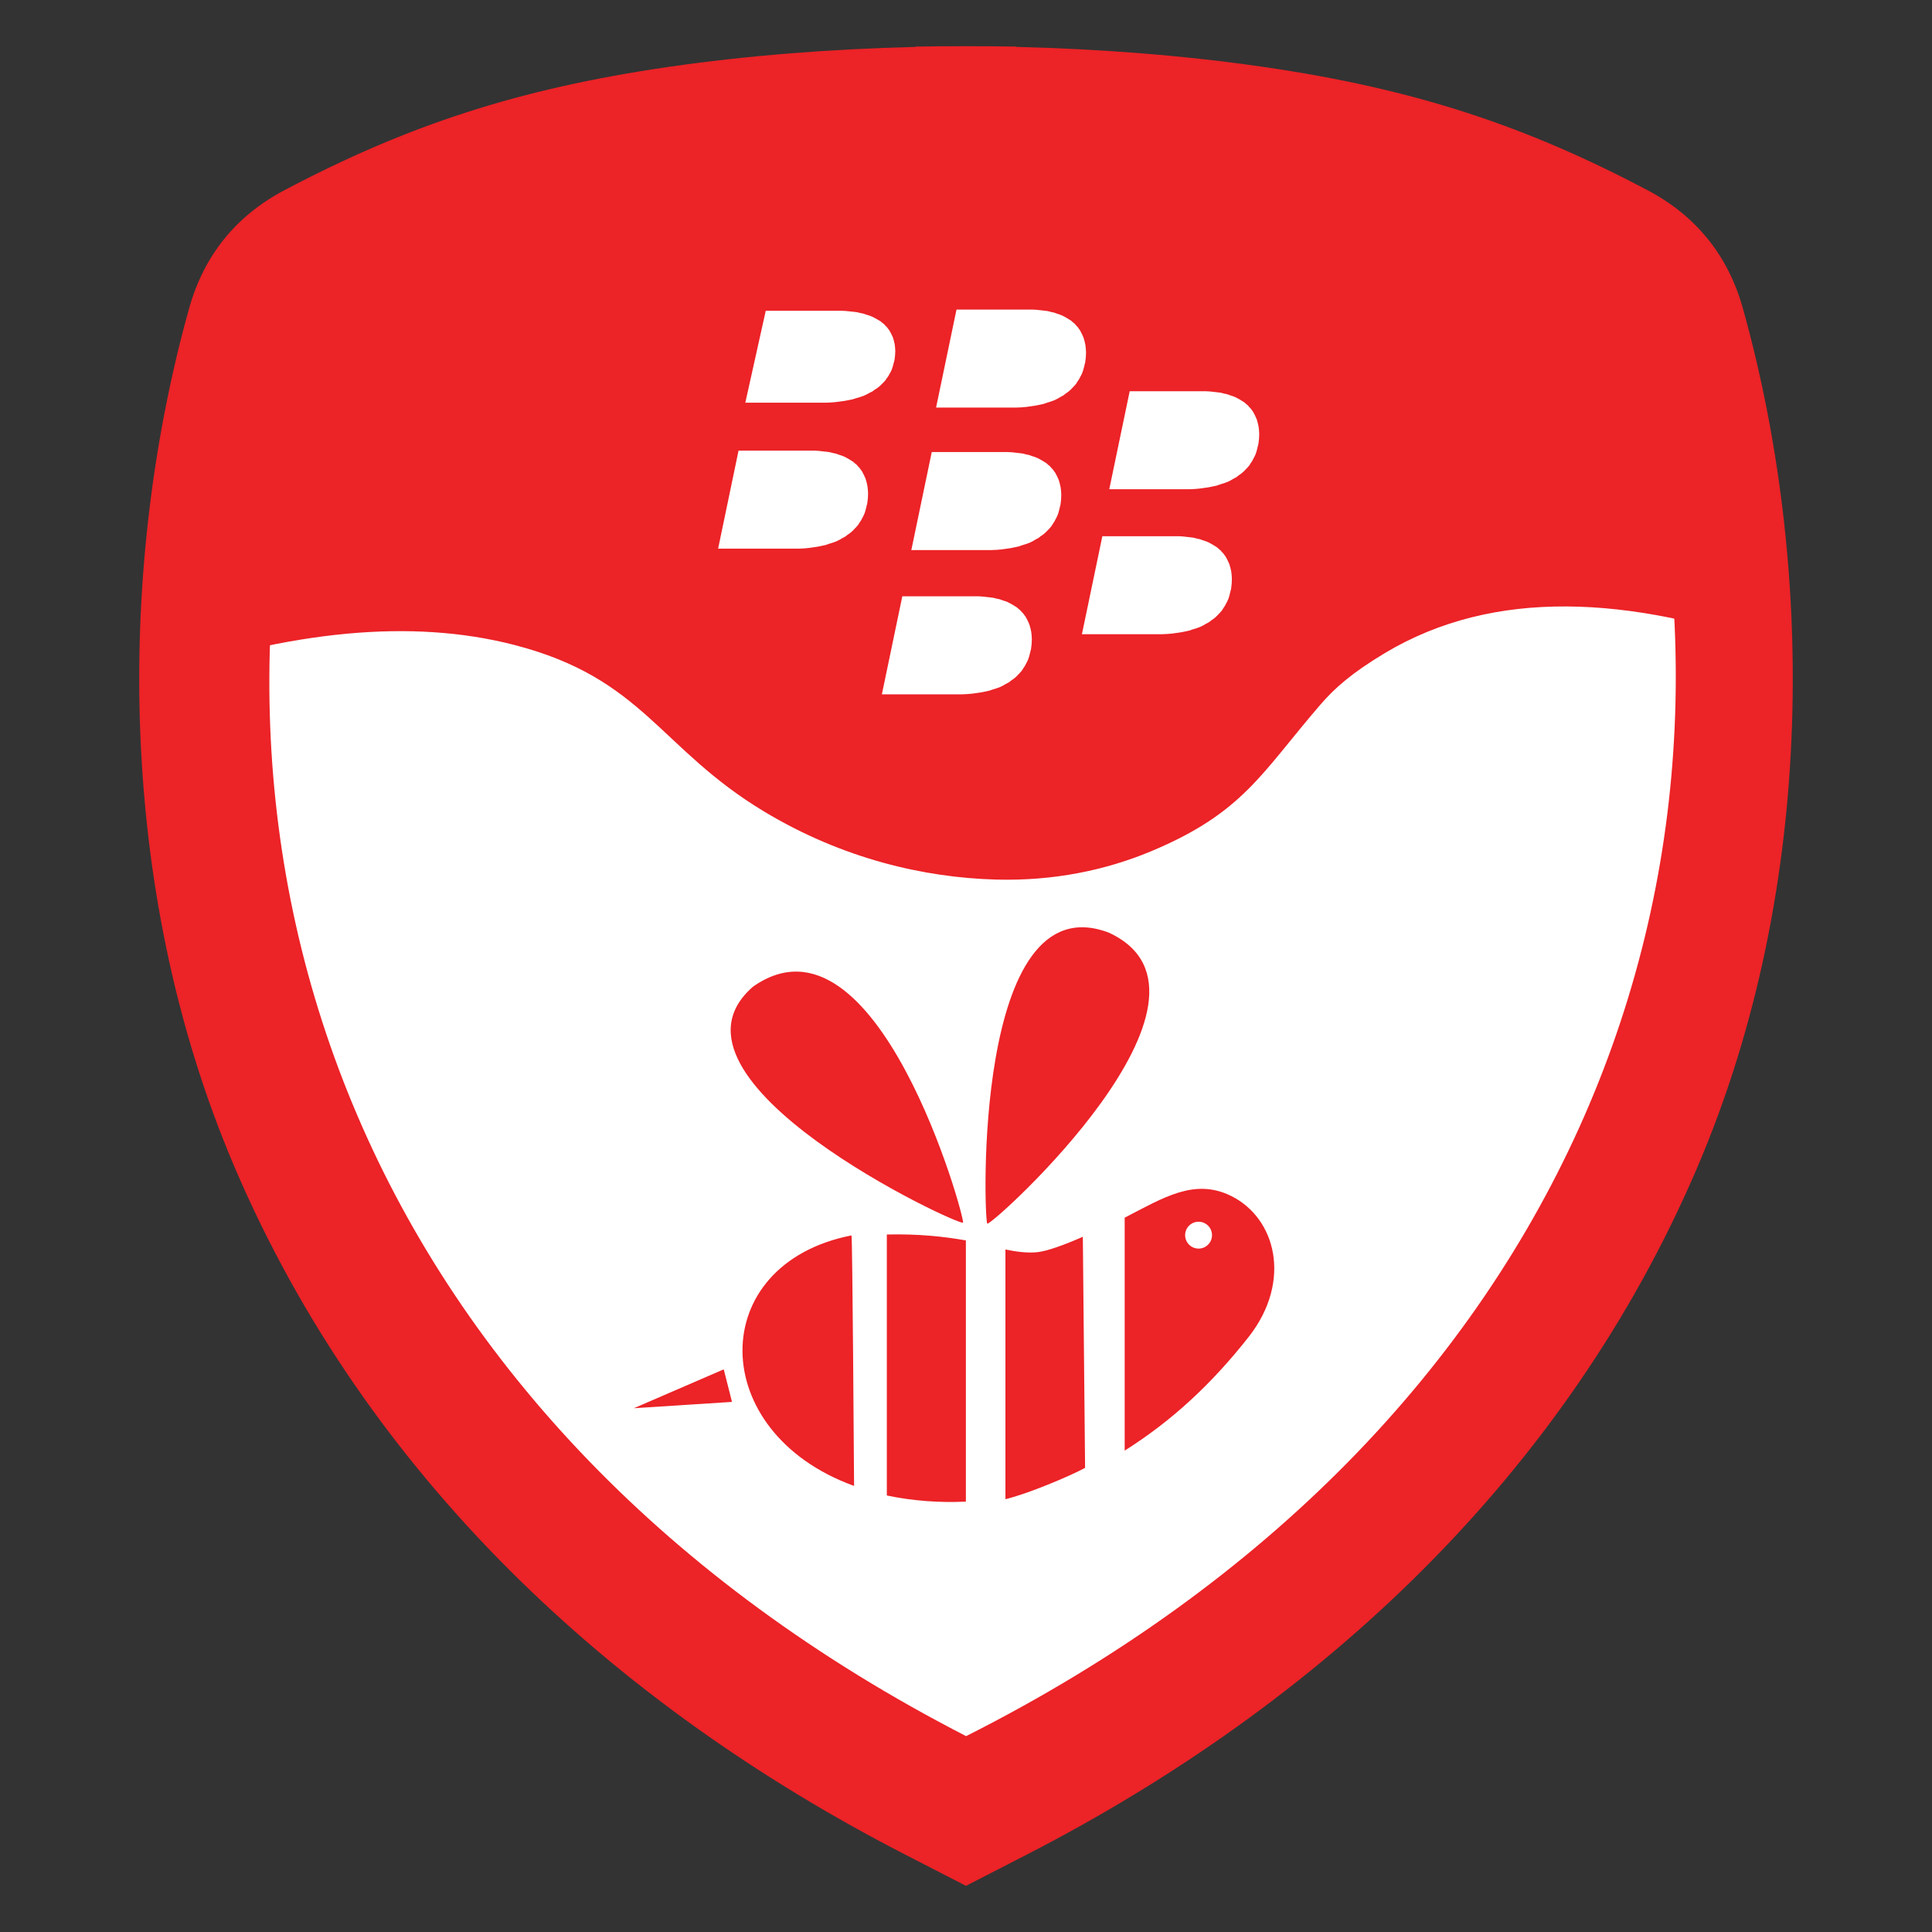 <?xml version="1.0" encoding="UTF-8"?>
<!DOCTYPE svg PUBLIC "-//W3C//DTD SVG 1.1//EN" "http://www.w3.org/Graphics/SVG/1.1/DTD/svg11.dtd">
<!-- Creator: CorelDRAW (Versión de evaluación) -->
<svg xmlns="http://www.w3.org/2000/svg" xml:space="preserve" width="6in" height="6in" version="1.1" style="shape-rendering:geometricPrecision; text-rendering:geometricPrecision; image-rendering:optimizeQuality; fill-rule:evenodd; clip-rule:evenodd"
viewBox="0 0 6000 6000"
 xmlns:xlink="http://www.w3.org/1999/xlink"
 xmlns:xodm="http://www.corel.com/coreldraw/odm/2003">
 <rect x="0" y="0" width="6000" height="6000" fill="#333333" stroke="none"/>
 <defs>
  <style type="text/css">
   <![CDATA[
    .fil0 {fill:none}
    .fil2 {fill:#EC2327}
    .fil1 {fill:white}
   ]]>
  </style>
 </defs>
 <g id="Capa_x0020_1">
  <g id="_2386814023712">
   <rect class="fil0" x="-0" y="-0" width="6000" height="6000"/>
   <path class="fil1" d="M2087.78 244.12c237.12,-34.52 495.5,-55.03 757.98,-61.39l0 -0.96c51.27,-0.92 102.64,-1.3 153.98,-1.15l0.53 0c51.34,-0.16 102.71,0.22 153.98,1.15l0 0.96c262.48,6.36 520.85,26.88 757.98,61.39 459.93,66.94 800.93,179.1 1177.94,378.44 147.64,78.06 245.85,199.81 290.89,360.63 215.24,768.61 233.71,1762.1 -139.87,2635.21 -402.65,941.04 -1154.15,1642.35 -2054.89,2105.38l-32.06 16.48 0 0.07 -7.49 3.78 -145.39 74.74 -1.35 0.56 -1.36 -0.56 -145.39 -74.74 -7.5 -3.78 0 -0.07 -32.06 -16.48c-900.74,-463.03 -1652.24,-1164.34 -2054.88,-2105.38 -373.58,-873.11 -355.11,-1866.6 -139.87,-2635.21 45.04,-160.82 143.25,-282.57 290.89,-360.63 377.02,-199.34 718.02,-311.5 1177.94,-378.44z"/>
   <path class="fil2" d="M2087.78 244.12c237.12,-34.52 495.5,-55.03 757.98,-61.39l0 -0.96c51.27,-0.92 102.64,-1.3 153.98,-1.15l0.53 0c51.34,-0.16 102.71,0.22 153.98,1.15l0 0.96c262.48,6.36 520.85,26.88 757.98,61.39 459.93,66.94 800.93,179.1 1177.94,378.44 147.64,78.06 245.85,199.81 290.89,360.63 88.07,314.5 143.17,666.65 151.97,1032.8 -473.34,-167.37 -893.89,-190.24 -1232.11,12.18 -102.5,61.34 -156.37,109.26 -200.09,159.89 -183.45,212.46 -239.06,335.8 -526.56,455.87 -138.57,57.87 -301.03,92.69 -481.96,87.67 -221.3,-6.15 -474.45,-64.04 -718.65,-210.92 -327.9,-197.21 -374.5,-414.45 -777.9,-518.11 -319.08,-81.98 -691.89,-43.89 -1129.98,102.79 1.3,-398.13 57.96,-782.16 153.18,-1122.16 45.04,-160.82 143.25,-282.57 290.89,-360.63 377.02,-199.34 718.02,-311.5 1177.94,-378.44zm692.55 845.38l-0.63 -10.66 -1.3 -10.6 -2.54 -10.62 -3.2 -10.63 -5.08 -10.61 -5.84 -10.62 -3.82 -4.97 -3.85 -5.03 -4.5 -4.39 -4.46 -4.99 -5.78 -4.37 -5.11 -4.39 -6.43 -3.75 -6.42 -3.75 -7.02 -3.72 -7.67 -3.76 -8.34 -3.14 -8.31 -2.46 -8.98 -3.12 -9.58 -1.86 -10.25 -2.52 -10.89 -1.28 -11.51 -1.22 -12.17 -1.25 -12.2 -0.63 -236.36 0 -63.43 285.47 249.21 0 16.03 -0.64 14.74 -1.22 14.7 -1.89 13.45 -1.87 13.46 -2.5 12.15 -2.5 11.53 -3.75 10.9 -3.11 10.89 -3.74 9.6 -4.39 8.98 -5 8.91 -4.39 7.7 -5.62 7.7 -4.99 7.03 -5.61 6.42 -6.26 5.78 -5.64 5.76 -6.26 4.51 -6.85 4.51 -6.26 3.85 -6.84 3.84 -6.89 3.22 -6.85 2.54 -7.47 1.92 -6.9 1.92 -7.51 1.92 -6.87 1.91 -14.96 0.62 -14.35 -0.01 0zm592.4 4.48l-0.63 -11.37 -1.3 -11.3 -2.54 -11.33 -3.19 -11.33 -5.09 -11.31 -5.84 -11.32 -3.81 -5.3 -3.85 -5.36 -4.5 -4.67 -4.46 -5.33 -5.78 -4.66 -5.11 -4.68 -6.42 -3.99 -6.43 -4 -7.01 -3.97 -7.67 -4.01 -8.34 -3.35 -8.32 -2.62 -8.98 -3.32 -9.57 -1.99 -10.26 -2.69 -10.89 -1.36 -11.5 -1.3 -12.17 -1.33 -12.2 -0.68 -236.35 0 -63.43 304.35 249.21 0 16.03 -0.69 14.74 -1.3 14.7 -2.03 13.46 -1.98 13.46 -2.66 12.15 -2.67 11.52 -3.99 10.9 -3.33 10.89 -3.97 9.59 -4.68 8.98 -5.34 8.91 -4.68 7.7 -6 7.69 -5.31 7.02 -5.99 6.43 -6.67 5.78 -6.02 5.76 -6.67 4.5 -7.3 4.5 -6.67 3.85 -7.3 3.84 -7.34 3.22 -7.3 2.55 -7.97 1.91 -7.35 1.94 -8.01 1.91 -7.33 1.91 -15.95 0.62 -15.3 -0.01 0.01zm-676.89 438.14l-0.63 -11.37 -1.3 -11.3 -2.54 -11.33 -3.19 -11.33 -5.09 -11.31 -5.84 -11.31 -3.81 -5.3 -3.85 -5.35 -4.5 -4.68 -4.46 -5.32 -5.78 -4.66 -5.11 -4.69 -6.42 -3.99 -6.43 -4 -7.01 -3.97 -7.67 -4.01 -8.34 -3.34 -8.32 -2.62 -8.98 -3.33 -9.57 -1.98 -10.26 -2.69 -10.89 -1.36 -11.51 -1.3 -12.17 -1.34 -12.21 -0.68 -236.35 0 -63.43 304.35 249.21 0 16.03 -0.68 14.74 -1.3 14.7 -2.02 13.46 -1.99 13.46 -2.66 12.15 -2.67 11.53 -4 10.9 -3.33 10.89 -3.98 9.6 -4.67 8.98 -5.34 8.92 -4.68 7.7 -5.99 7.7 -5.32 7.02 -5.98 6.43 -6.68 5.78 -6.02 5.76 -6.67 4.5 -7.3 4.5 -6.67 3.85 -7.3 3.84 -7.34 3.22 -7.3 2.55 -7.98 1.91 -7.35 1.93 -8 1.91 -7.32 1.91 -15.96 0.62 -15.29 -0 0zm600.06 4.35l-0.64 -11.37 -1.3 -11.3 -2.54 -11.33 -3.2 -11.33 -5.08 -11.31 -5.84 -11.31 -3.82 -5.3 -3.85 -5.35 -4.5 -4.68 -4.46 -5.32 -5.79 -4.67 -5.1 -4.67 -6.42 -4 -6.43 -4 -7.01 -3.98 -7.67 -4.01 -8.34 -3.35 -8.31 -2.61 -8.98 -3.33 -9.57 -1.98 -10.26 -2.69 -10.89 -1.36 -11.5 -1.29 -12.17 -1.34 -12.21 -0.68 -236.35 0 -63.43 304.35 249.21 0 16.02 -0.68 14.74 -1.31 14.7 -2.02 13.46 -1.99 13.46 -2.67 12.15 -2.67 11.53 -4 10.9 -3.33 10.89 -3.97 9.59 -4.68 8.98 -5.34 8.91 -4.68 7.7 -6 7.69 -5.32 7.03 -5.98 6.42 -6.67 5.78 -6.02 5.76 -6.66 4.5 -7.3 4.5 -6.67 3.85 -7.3 3.84 -7.34 3.22 -7.3 2.55 -7.97 1.91 -7.35 1.93 -8.01 1.91 -7.32 1.91 -15.96 0.62 -15.29 -0 0zm529.79 261.29l-0.63 -11.37 -1.3 -11.3 -2.54 -11.33 -3.19 -11.32 -5.09 -11.31 -5.84 -11.31 -3.81 -5.31 -3.85 -5.35 -4.5 -4.68 -4.46 -5.32 -5.78 -4.66 -5.1 -4.68 -6.43 -4 -6.42 -4 -7.01 -3.97 -7.68 -4.01 -8.33 -3.34 -8.31 -2.62 -8.98 -3.33 -9.57 -1.99 -10.27 -2.69 -10.89 -1.36 -11.5 -1.3 -12.17 -1.34 -12.21 -0.68 -236.35 0 -63.43 304.35 249.21 0 16.02 -0.68 14.74 -1.31 14.7 -2.02 13.46 -1.98 13.46 -2.66 12.15 -2.68 11.52 -3.99 10.9 -3.33 10.9 -3.97 9.59 -4.68 8.98 -5.33 8.92 -4.69 7.7 -5.99 7.7 -5.31 7.02 -5.98 6.43 -6.68 5.78 -6.02 5.76 -6.67 4.5 -7.3 4.5 -6.67 3.85 -7.31 3.84 -7.34 3.22 -7.3 2.55 -7.97 1.91 -7.35 1.93 -8.01 1.91 -7.31 1.91 -15.96 0.62 -15.29 -0.01 0zm-621.25 186.7l-0.63 -11.37 -1.3 -11.3 -2.54 -11.33 -3.2 -11.33 -5.08 -11.31 -5.84 -11.31 -3.82 -5.3 -3.85 -5.35 -4.5 -4.68 -4.46 -5.32 -5.78 -4.66 -5.1 -4.68 -6.43 -4 -6.42 -4 -7.01 -3.98 -7.68 -4 -8.34 -3.35 -8.31 -2.61 -8.98 -3.33 -9.57 -1.99 -10.26 -2.69 -10.89 -1.36 -11.5 -1.29 -12.18 -1.34 -12.2 -0.68 -236.35 0 -63.43 304.35 249.22 0 16.02 -0.69 14.74 -1.3 14.7 -2.02 13.46 -1.99 13.45 -2.66 12.15 -2.67 11.53 -3.99 10.9 -3.33 10.89 -3.98 9.6 -4.68 8.98 -5.33 8.92 -4.68 7.7 -6 7.7 -5.31 7.02 -5.98 6.42 -6.68 5.79 -6.02 5.76 -6.67 4.5 -7.3 4.5 -6.66 3.85 -7.31 3.84 -7.34 3.22 -7.3 2.55 -7.97 1.91 -7.35 1.93 -8.01 1.91 -7.31 1.91 -15.96 0.61 -15.29 -0 0zm706.19 -636.87l-0.63 -11.37 -1.31 -11.3 -2.54 -11.33 -3.19 -11.33 -5.09 -11.31 -5.84 -11.32 -3.81 -5.3 -3.85 -5.35 -4.5 -4.68 -4.46 -5.32 -5.78 -4.67 -5.1 -4.68 -6.43 -3.99 -6.42 -4 -7.02 -3.98 -7.68 -4.01 -8.33 -3.35 -8.31 -2.62 -8.98 -3.32 -9.57 -1.99 -10.27 -2.69 -10.89 -1.36 -11.5 -1.29 -12.17 -1.34 -12.21 -0.68 -236.35 0 -63.43 304.35 249.21 0 16.02 -0.69 14.74 -1.31 14.7 -2.02 13.46 -1.99 13.46 -2.67 12.15 -2.67 11.52 -4 10.9 -3.33 10.9 -3.97 9.59 -4.68 8.98 -5.34 8.91 -4.68 7.7 -6 7.7 -5.32 7.02 -5.98 6.43 -6.67 5.78 -6.02 5.76 -6.67 4.5 -7.3 4.5 -6.67 3.85 -7.3 3.84 -7.34 3.22 -7.3 2.55 -7.97 1.91 -7.35 1.93 -8.01 1.91 -7.32 1.91 -15.96 0.62 -15.29 -0 0z"/>
   <path class="fil2" d="M2075.79 207.87c240.24,-34.97 502.01,-55.76 767.94,-62.2l0 -0.97c51.94,-0.93 103.99,-1.32 156,-1.16l0.54 0c52.02,-0.16 104.06,0.23 156,1.16l0 0.97c265.93,6.44 527.7,27.23 767.95,62.2 465.98,67.83 811.46,181.45 1193.44,383.42 149.58,79.09 249.09,202.44 294.71,365.37 218.07,778.72 236.78,1785.28 -141.71,2669.87 -407.94,953.43 -1169.32,1663.96 -2081.91,2133.08l-32.48 16.69 0 0.07 -7.59 3.83 -147.31 75.72 -1.37 0.57 -1.38 -0.57 -147.31 -75.72 -7.59 -3.83 0 -0.07 -32.48 -16.69c-912.59,-469.12 -1673.97,-1179.65 -2081.91,-2133.08 -378.5,-884.59 -359.78,-1891.15 -141.71,-2669.87 45.63,-162.93 145.13,-286.29 294.72,-365.37 381.98,-201.97 727.46,-315.59 1193.44,-383.42zm59.58 409.33c-418.52,60.92 -796.76,179.09 -1122.91,371.26 -525.2,1689.26 121.7,3443.94 1987.91,4403.27 1885.63,-951.57 2556.35,-2714 2031.16,-4403.27 -318.9,-187.89 -687.57,-305.05 -1095.02,-367.11 -535.67,-81.59 -1264.41,-82.27 -1801.13,-4.15z"/>
   <path class="fil2" d="M3492.78 3781.6c121.24,-62.56 216.91,-123.29 330.02,-67.73 139.22,68.38 190.18,263.25 56.94,435.64 -118.16,150.65 -242,263.96 -386.96,355.55l0 -723.46zm229.48 12.56c23.05,0 41.73,18.68 41.73,41.73 0,23.05 -18.68,41.73 -41.73,41.73 -23.05,0 -41.73,-18.68 -41.73,-41.73 0,-23.05 18.68,-41.73 41.73,-41.73zm-352.43 764.46c-48.22,25.96 -177.25,80.5 -247.38,97.26l0 -775.41c35.84,7.26 67.77,11.29 98.39,8.36 28.84,-2.76 82.84,-21.71 142,-47.93l6.98 717.72zm-370.19 104.84c-83.12,3.75 -165.38,-2.25 -245.51,-19.12l0 -810.46c98.74,-2.39 178.57,6.48 245.51,18.31l0 811.27zm-347.21 -48.67l-1.5 -0.67c-458.19,-166.92 -459.74,-688.23 -6.58,-777.49 3.11,1.84 7.51,705.41 8.08,778.16zm-313.88 -1550.61c385.44,-270.86 659.96,722.28 652.17,732.74 -9.43,12.65 -985.51,-442.9 -652.17,-732.74zm1104.96 -167.8c-422.89,-160.79 -388.26,896.63 -377.34,903.75 13.21,8.62 802.77,-707.18 377.34,-903.75zm-1195.85 1356.24l25.65 101.11 -304.85 19.62 279.19 -120.73z"/>
  </g>
 </g>
</svg>
